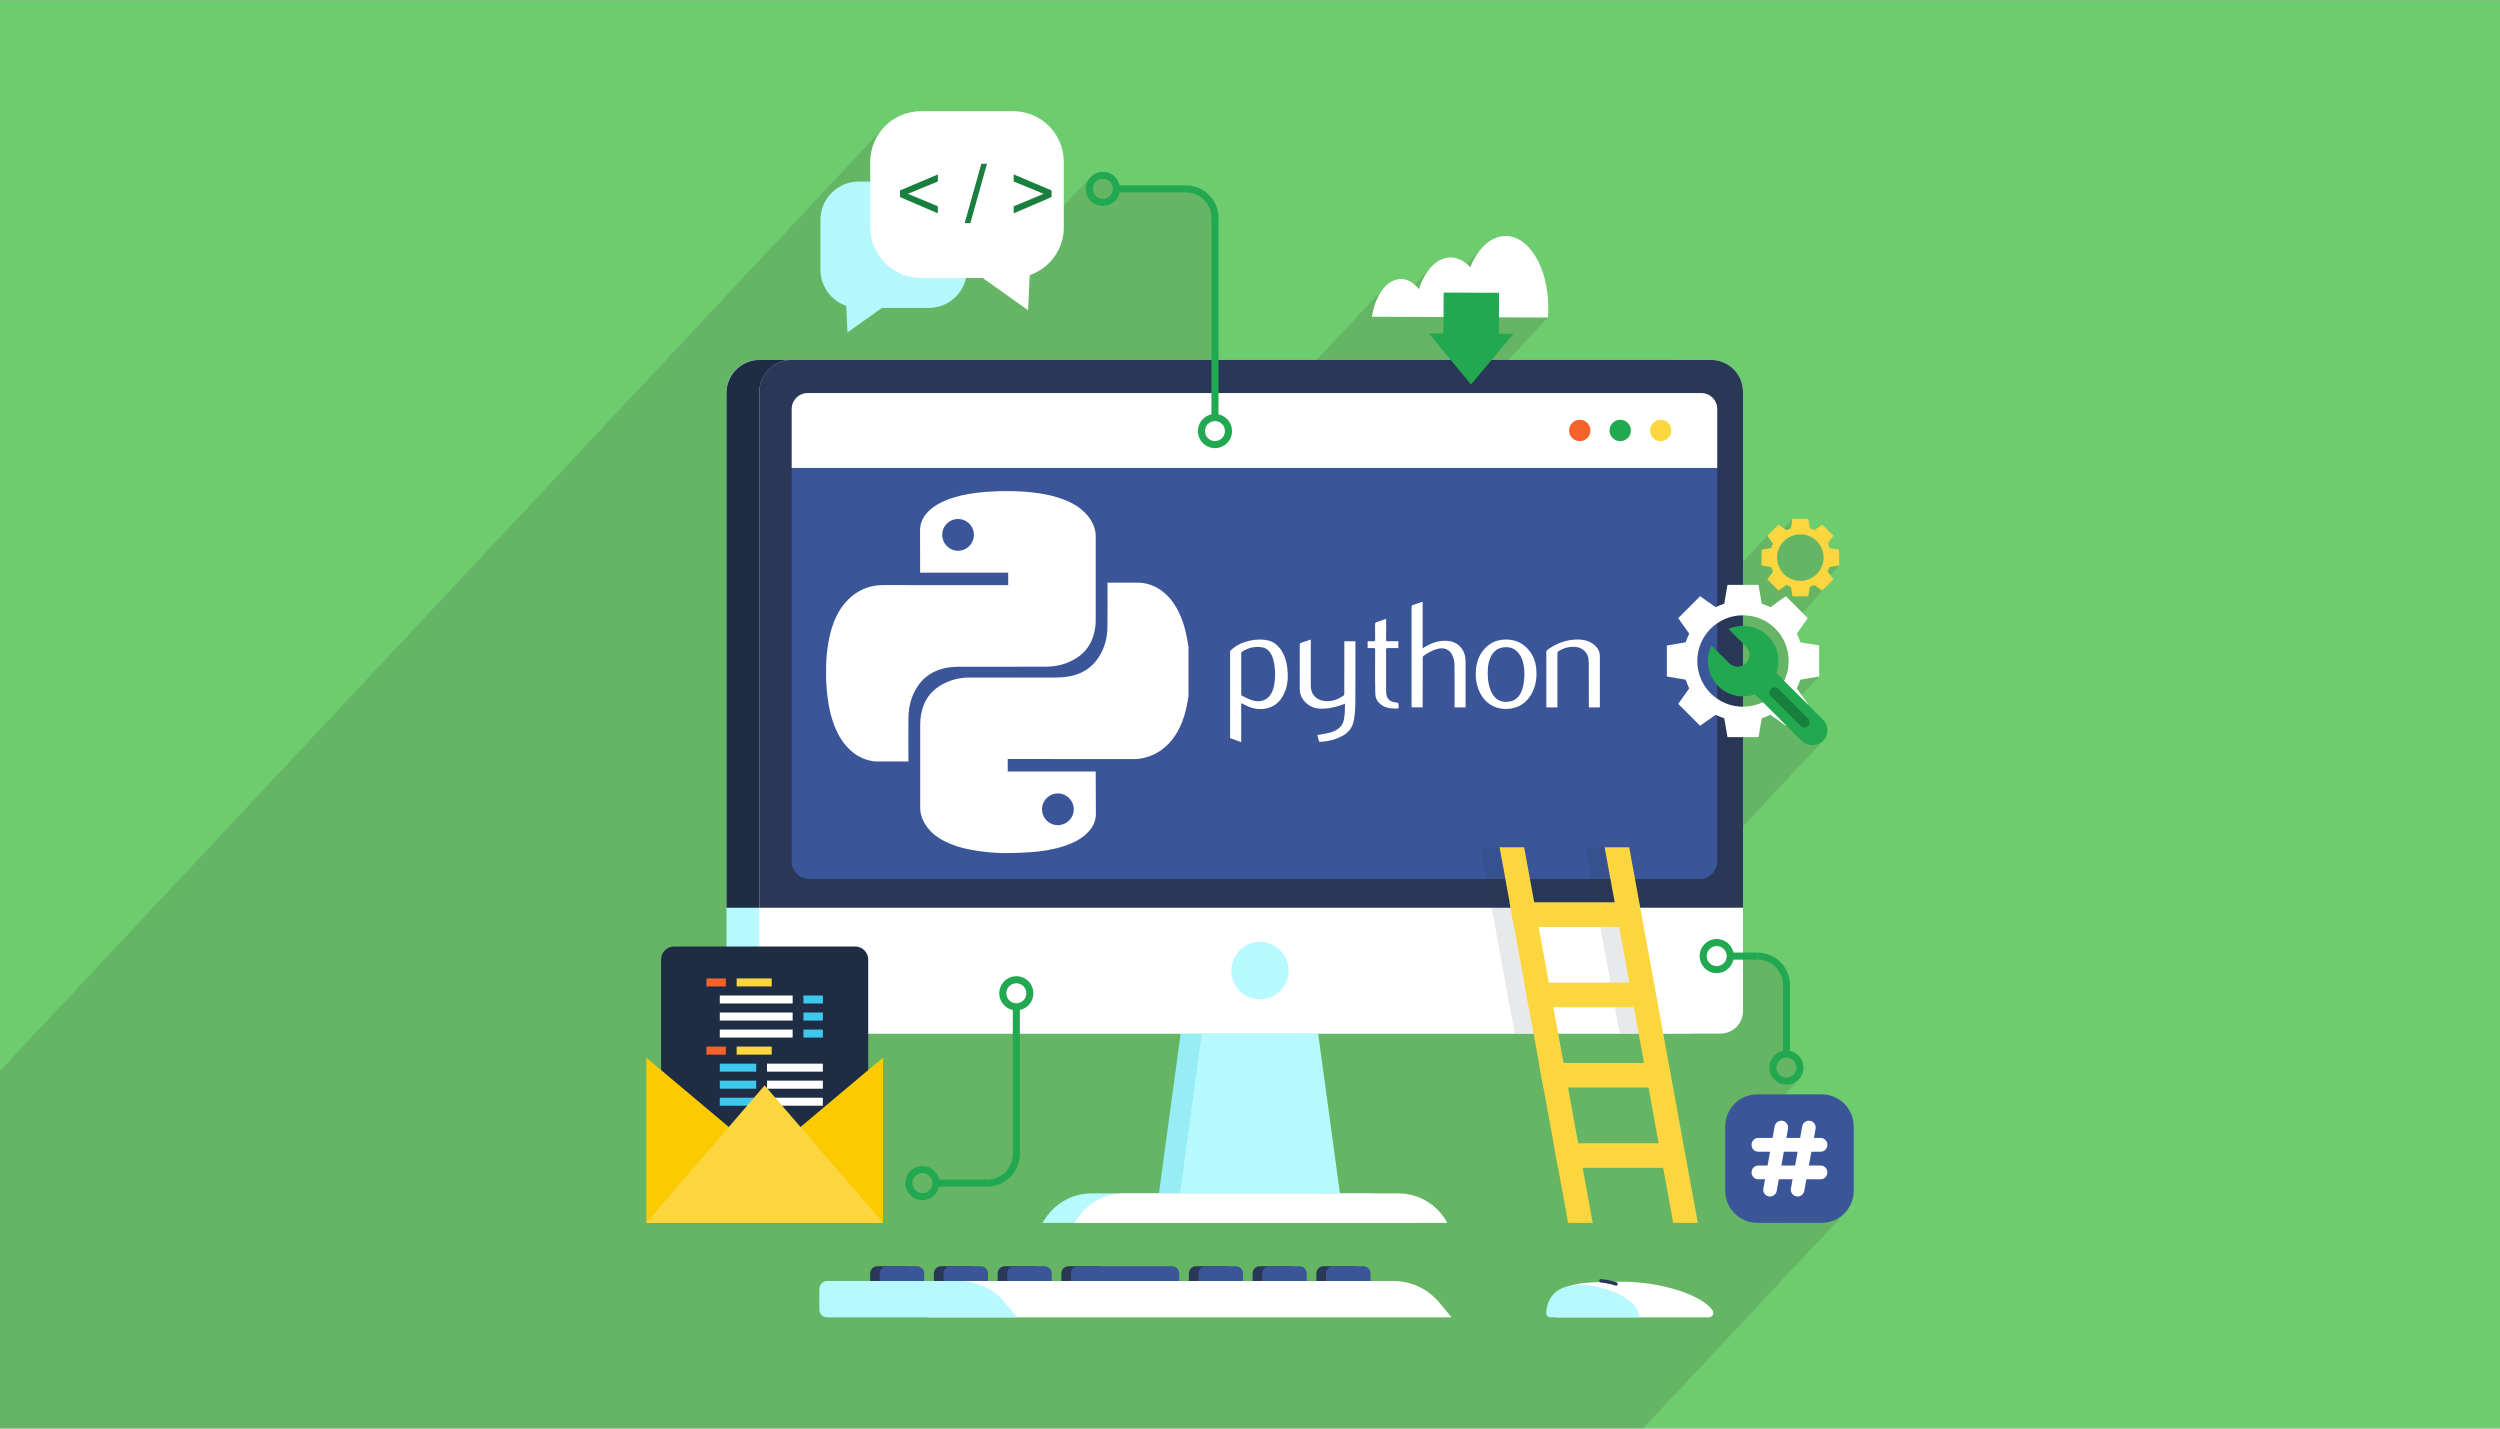 <?xml version="1.0" encoding="UTF-8"?>
<!DOCTYPE svg PUBLIC "-//W3C//DTD SVG 1.0//EN" "http://www.w3.org/TR/2001/REC-SVG-20010904/DTD/svg10.dtd">
<!-- Creator: CorelDRAW 2017 -->
<svg xmlns="http://www.w3.org/2000/svg" xml:space="preserve" width="350px" height="200px" version="1.0" shape-rendering="geometricPrecision" text-rendering="geometricPrecision" image-rendering="optimizeQuality" fill-rule="evenodd" clip-rule="evenodd"
viewBox="0 0 35000 19994"
 xmlns:xlink="http://www.w3.org/1999/xlink">
 <rect x="0" y="0" width="35000" height="19994" fill="#808080" stroke="none"/>
 <g id="Layer_x0020_1">
  <g id="_2125539559728">
   <path fill="#6DCC6E" fill-rule="nonzero" d="M35000 19994l-35000 0 0 -19994 35000 0 0 19994z"/>
   <path fill="#373435" fill-opacity="0.149" d="M22011 5918l-590 630 -1724 0 1973 -2106 -1460 -6 1 -302 372 -396 44 -95 50 -85 57 -75 -891 951 -340 -2 362 -387 36 -95 43 -86 49 -76 55 -64 -664 708 -177 -1 23 -110 33 -101 42 -90 50 -77 57 -63 -2396 2558 -163 0 325 -347 -17 15 -18 14 -20 12 -21 10 -22 8 -22 6 -24 4 -24 1 -25 -1 -5 -1 128 -138 0 0 10 -10 8 -11 7 -11 5 -12 5 -13 4 -14 2 -14 0 -14 0 -14 -2 -14 -4 -14 -5 -13 -5 -12 -7 -11 -8 -11 -9 -10 -1 0 -9 -9 -11 -8 -12 -7 -12 -6 -13 -5 -13 -3 -14 -2 -14 -1 -11 1 60 -65 -99 0 0 -2674 99 -106 -99 0 -2 -36 -5 -36 -9 -34 -12 -33 -15 -31 -18 -30 -21 -27 -23 -25 -25 -24 -28 -20 -29 -18 -31 -15 -33 -12 -34 -9 -36 -5 -37 -2 0 -99 -92 99 -881 0 0 -99 -49 53 0 -4 -1 -14 -2 -14 -3 -13 -5 -13 -6 -13 -7 -11 -8 -11 -9 -10 0 0 -10 -9 -11 -8 -11 -7 -13 -6 -12 -4 -14 -4 -14 -2 -14 -1 -14 1 -14 2 -14 4 -13 4 -12 6 -11 7 -11 8 -10 9 -136 145 -3 -21 -1 -25 1 -24 4 -24 6 -23 8 -22 10 -20 12 -20 14 -18 15 -17 0 -1 0 1 -1401 1495 -113 -80 -96 0 1061 -1132 0 -93 -530 -224 -594 634 220 -784 -79 0 -609 650 0 -54 -234 -98 234 -249 0 -99 -530 224 -416 444 0 -844 15 -143 41 -133 65 -120 87 -105 -12392 13228 0 135 0 145 0 67 0 695 0 82 0 55 0 5 0 13 0 91 0 56 0 23 0 0 0 98 0 99 0 102 0 3 0 157 0 17 0 0 0 68 0 25 0 29 0 45 0 40 0 277 0 148 0 16 0 8 0 64 0 24 0 12 0 33 0 29 0 384 0 153 0 120 0 71 0 1 0 56 0 36 0 101 0 201 0 0 0 94 0 50 0 65 0 129 0 18 0 0 0 108 0 35 0 3 0 52 0 29 0 5 0 13 0 97 0 233 0 289 301 0 92 0 351 0 228 0 1 0 32 0 5 0 64 0 12 0 69 0 30 0 155 0 51 0 4 0 77 0 220 0 9 0 195 0 7 0 10 0 86 0 299 0 419 0 322 0 5 0 12 0 48 0 3 0 4 0 68 0 164 0 50 0 9 0 14 0 139 0 49 0 46 0 40 0 2 0 1 0 36 0 10 0 0 0 50 0 10 0 4 0 117 0 0 0 17 0 0 0 22 0 13 0 18 0 81 0 51 0 0 0 3 0 29 0 32 0 72 0 4 0 105 0 33 0 12 0 2 0 6 0 11 0 86 0 107 0 4 0 70 0 39 0 69 0 31 0 10 0 36 0 42 0 14 0 54 0 16 0 133 0 10 0 4 0 2 0 103 0 6 0 15 0 12 0 12 0 3 0 7 0 14 0 24 0 67 0 73 0 23 0 9 0 45 0 73 0 1 0 12 0 84 0 8 0 20 0 26 0 3 0 6 0 39 0 7 0 18 0 35 0 6 0 40 0 6 0 18 0 8 0 37 0 10 0 39 0 66 0 39 0 6 0 28 0 45 0 23 0 16 0 34 0 10 0 19 0 3 0 31 0 6 0 1 0 2 0 6 0 66 0 258 0 11 0 3 0 102 0 56 0 6 0 57 0 34 0 32 0 11 0 28 0 17 0 18 0 10 0 73 0 18 0 12 0 66 0 9 0 1 0 50 0 42 0 2 0 30 0 329 0 8 0 33 0 83 0 40 0 7 0 83 0 8 0 28 0 23 0 112 0 28 0 88 0 31 0 16 0 41 0 7 0 13 0 107 0 0 0 13 0 1 0 16 0 74 0 48 0 3 0 9 0 15 0 13 0 7 0 17 0 32 0 28 0 14 0 35 0 1 0 25 0 20 0 10 0 24 0 16 0 29 0 16 0 12 0 9 0 39 0 36 0 9 0 9 0 26 0 65 0 11 0 15 0 5 0 1 0 33 0 20 0 89 0 6 0 21 0 21 0 44 0 4 0 7 0 12 0 47 0 53 0 6 0 2 0 33 0 41 0 26 0 5 0 15 0 0 0 17 0 19 0 11 0 3 0 0 0 57 0 3 0 4 0 11 0 26 0 18 0 34 0 23 0 9 0 26 0 3 0 7 0 55 0 9 0 3 0 0 0 74 0 13 0 12 0 14 0 12 0 97 0 2 0 36 0 18 0 65 0 12 0 4 0 49 0 29 0 5 0 92 0 1 0 22 0 70 0 28 0 34 0 5 0 16 0 32 0 82 0 23 0 42 0 91 0 2 0 35 0 3 0 9 0 9 0 25 0 3 0 49 0 2 0 6 0 29 0 7 0 93 0 75 0 93 0 9 0 1 0 75 0 20 0 60 0 17 0 16 0 6 0 12 0 23 0 25 0 55 0 43 0 20 0 40 0 15 0 15 0 2 0 1 0 35 0 97 0 2 0 8 0 28 0 99 0 18 0 85 0 46 0 4 0 11 0 16 0 2 0 306 0 129 0 4 0 2 0 35 0 42 0 56 0 2 0 6 0 9 0 20 0 75 0 25 0 7 0 40 0 14 0 16 0 5 0 22 0 53 0 8 0 25 0 17 0 21 0 35 0 14 0 7 0 27 0 67 0 21 0 14 0 5 0 21 0 48 0 35 0 22 0 4 0 85 0 23 0 21 0 41 0 132 0 32 0 5 0 22 0 23 0 41 0 21 0 55 0 72 0 7 0 42 0 3 0 59 0 7 0 18 0 2 0 18 0 17 0 48 0 6 0 22 0 92 0 10 0 41 0 2 0 3 0 8 0 24 0 8 0 41 0 39 0 10 0 2 0 35 0 82 0 15 0 3 0 98 0 34 0 98 0 18 0 25 0 79 0 16 0 14 0 105 0 3 0 15 0 29 0 5 0 40 0 16 0 25 0 2 0 25 0 11 0 49 0 48 0 2 0 4 0 7 0 25 0 38 0 61 0 50 0 19 0 19 0 52 0 80 0 45 0 24 0 73 0 96 0 30 0 133 0 2 0 10 0 25 0 33 0 65 0 2 0 9 0 26 0 60 0 40 0 66 0 3 0 52 0 333 0 29 0 2 0 2 0 19 0 116 0 245 0 14 0 54 0 7 0 43 0 31 0 40 0 12 0 134 0 0 0 9 0 8 0 120 0 12 0 28 0 21 0 44 0 3 0 88 0 196 0 34 0 53 0 6 0 130 0 221 0 59 0 43 0 38 0 99 0 102 0 99 0 12 0 344 0 349 0 1 0 38 0 37 0 11 0 2 0 36 0 11 0 39 0 11 0 10 0 45 0 13 0 46 0 17 0 0 0 16 0 52 0 82 0 24 0 28 0 30 0 2 0 104 0 123 0 16 0 18 0 3 0 41 0 55 0 41 0 103 0 31 0 36 0 29 0 26 0 41 0 30 0 49 0 41 0 9 0 47 0 47 0 96 0 3 0 2 0 92 0 51 0 43 0 5 0 47 0 29 0 20 0 83 0 2 0 11 0 25 0 5 0 116 0 18 0 105 0 21 0 58 0 3 0 35 0 205 0 27 0 314 0 194 0 2818 -3008 -67 54 -76 42 -84 26 -91 9 -545 0 597 -638 12 -14 9 -16 5 -18 2 -19 0 -3 -2 -19 -5 -18 -9 -16 -12 -14 -14 -12 -16 -8 -18 -6 -19 -2 -139 0 206 -221 12 -14 9 -16 5 -18 2 -19 0 -3 -2 -19 -5 -18 -9 -16 -12 -14 -14 -12 -16 -8 -18 -6 -19 -2 -93 0 23 -129 2 -22 -4 -20 -7 -19 -11 -17 -15 -14 -17 -11 -20 -7 -21 -2 -17 2 -16 4 -15 7 -13 9 -12 11 -194 208 -49 0 23 -129 2 -22 -4 -20 -7 -19 -11 -17 -15 -14 -17 -11 -20 -7 -21 -2 -17 2 -16 4 -15 7 -13 9 -11 11 -195 208 -55 0 -19 2 -18 6 -16 8 -14 12 -397 424 0 -172 1026 -1095 -17 15 -18 14 -20 12 -21 10 -22 8 -23 6 -23 3 -25 2 -24 -2 -6 -1 129 -137 9 -10 8 -11 7 -11 6 -13 5 -13 3 -13 2 -14 1 -14 -1 -15 -2 -14 -3 -13 -5 -13 -6 -12 -7 -12 -8 -11 -9 -9 -10 -9 -11 -8 -11 -7 -12 -6 -13 -5 -14 -3 -14 -3 -14 0 -11 0 61 -64 -99 0 0 -845 99 -106 -99 0 -2 -36 -6 -36 -8 -34 -12 -33 -16 -31 -17 -30 -21 -27 -23 -26 -25 -23 -28 -20 -29 -18 -32 -15 -33 -12 -34 -9 -35 -6 -37 -1 0 -99 -93 99 -243 0 1 -2 4 -24 1 -24 -1 -24 -4 -24 -6 -23 -8 -22 -10 -21 -12 -19 -14 -19 -15 -17 -17 -15 -19 -14 -19 -12 -21 -10 -22 -8 -23 -6 -24 -3 -24 -2 -25 2 -22 3 415 -443 -460 0 -416 0 443 -474 -36 30 -42 23 -46 14 -49 5 -86 0 1807 -1928 -34 25 -37 18 -39 10 -40 2 -41 -6 -39 -13 -36 -20 -33 -27 -49 -49 143 -154 10 -11 6 -13 5 -14 1 -14 -1 -14 -5 -13 -6 -13 -10 -12 -101 -101 98 -105 -101 102 -100 -100 360 -385 -263 44 -212 226 -91 -91 31 -38 59 -109 37 -120 13 -129 -13 -129 -37 -120 -59 -109 0 0 734 -784 -156 156 -55 -39 292 -313 -134 23 -249 266 -3 1 -8 3 -8 3 -8 3 -125 134 -8 0 -62 0 293 -312 39 -49 31 -55 19 -61 6 -66 -6 -66 -19 -61 -31 -55 -39 -49 -48 -39 -56 -31 -61 -19 -66 -6 -66 6 -61 19 -55 31 -48 39 -313 334 0 -75 410 -437 23 -134 -296 316 -56 -79 -1176 1256 -72 -102 -1097 1170 0 -19 0 -89 0 -88 0 -88 0 -88 0 -88 0 -88 0 -89 -2 -24 -4 -23 -6 -22 -9 -20 -12 -20 -13 -18 -16 -17 -18 -16 -33 -24 -34 -18 -35 -14 -37 -9 -37 -6 -38 -2 -38 0 -39 2 -49 6 -48 10 -47 13 -45 16 -44 19 -43 22 -42 25 -41 27 -5 4 -4 4 -166 178 -2 -7 2550 -2722 -1077 0 391 -418 -22 18 -25 14 -28 8 -30 3 -31 -3 -28 -8 -25 -14 -22 -18 -19 -22 -13 -26 -9 -28 -3 -30 3 -30 9 -28 13 -26 19 -22 -590 630 -157 0 392 -418 -22 18 -26 14 -28 8 -30 3 -30 -3 -28 -8 -26 -14 -22 -18 -18 -22 -14 -26 -8 -28 -4 -30 4 -30 8 -28 14 -26 18 -22 -590 630 -156 0 391 -418 -22 18 -25 14 -28 8 -30 3 -30 -3 -29 -8 -25 -14 -22 -18 -18 -22 -14 -26 -9 -28 -3 -30 3 -30 9 -28 14 -26 18 -22z"/>
   <g>
    <g>
     <path fill="white" fill-rule="nonzero" d="M19508 17931l-6522 0 0 509 7336 0 -175 -211c-159,-189 -393,-298 -639,-298z"/>
     <path fill="#B8F9FF" fill-rule="nonzero" d="M13427 17931l-1847 0c-60,0 -109,49 -109,109l0 291c0,60 49,109 109,109l2662 0 -176 -211c-158,-189 -392,-298 -639,-298z"/>
     <path fill="#2A3857" fill-rule="nonzero" d="M12703 17724l-420 0c-56,0 -101,45 -101,101l0 106 622 0 0 -106c0,-56 -45,-101 -101,-101z"/>
     <path fill="#2A3857" fill-rule="nonzero" d="M13596 17724l-421 0c-56,0 -101,45 -101,101l0 106 623 0 0 -106c0,-56 -46,-101 -101,-101z"/>
     <path fill="#2A3857" fill-rule="nonzero" d="M14488 17724l-420 0c-56,0 -101,45 -101,101l0 106 622 0 0 -106c0,-56 -45,-101 -101,-101z"/>
     <path fill="#2A3857" fill-rule="nonzero" d="M15381 17724l-421 0c-56,0 -101,45 -101,101l0 106 623 0 0 -106c0,-56 -46,-101 -101,-101z"/>
     <path fill="#2A3857" fill-rule="nonzero" d="M17165 17724l-420 0c-56,0 -101,45 -101,101l0 106 623 0 0 -106c0,-56 -46,-101 -102,-101z"/>
     <path fill="#2A3857" fill-rule="nonzero" d="M18058 17724l-420 0c-56,0 -102,45 -102,101l0 106 623 0 0 -106c0,-56 -45,-101 -101,-101z"/>
     <path fill="#2A3857" fill-rule="nonzero" d="M18950 17724l-420 0c-56,0 -101,45 -101,101l0 106 623 0 0 -106c0,-56 -46,-101 -102,-101z"/>
     <path fill="#3A5699" fill-rule="nonzero" d="M12838 17724l-420 0c-56,0 -101,45 -101,101l0 106 622 0 0 -106c0,-56 -45,-101 -101,-101z"/>
     <path fill="#3A5699" fill-rule="nonzero" d="M13731 17724l-421 0c-56,0 -101,45 -101,101l0 106 623 0 0 -106c0,-56 -46,-101 -101,-101z"/>
     <path fill="#3A5699" fill-rule="nonzero" d="M14623 17724l-420 0c-56,0 -102,45 -102,101l0 106 623 0 0 -106c0,-56 -45,-101 -101,-101z"/>
     <path fill="#3A5699" fill-rule="nonzero" d="M16408 17724l-1313 0c-56,0 -101,45 -101,101l0 106 1515 0 0 -106c0,-56 -45,-101 -101,-101z"/>
     <path fill="#3A5699" fill-rule="nonzero" d="M17300 17724l-420 0c-56,0 -101,45 -101,101l0 106 623 0 0 -106c0,-56 -46,-101 -102,-101z"/>
     <path fill="#3A5699" fill-rule="nonzero" d="M18193 17724l-420 0c-56,0 -102,45 -102,101l0 106 623 0 0 -106c0,-56 -45,-101 -101,-101z"/>
     <path fill="#3A5699" fill-rule="nonzero" d="M19085 17724l-420 0c-56,0 -101,45 -101,101l0 106 623 0 0 -106c0,-56 -46,-101 -102,-101z"/>
     <path fill="#B6F7FD" fill-rule="nonzero" d="M13002 2539l-979 0c-297,0 -537,241 -537,537l0 695c0,235 151,435 361,508l18 372 482 -343 655 0c296,0 537,-240 537,-537l0 -695c0,-296 -241,-537 -537,-537z"/>
     <path fill="white" fill-rule="nonzero" d="M14185 1554l-1292 0c-391,0 -709,317 -709,709l0 917c0,391 318,708 709,708l864 0 636 452 23 -491c278,-96 477,-359 477,-669l0 -917c0,-392 -317,-709 -708,-709z"/>
     <path fill="#197F3E" fill-rule="nonzero" d="M12600 2756l0 -93 530 -224 0 99 -420 172 420 175 0 99 -530 -228z"/>
     <path id="1" fill="#197F3E" fill-rule="nonzero" d="M13505 3121l234 -832 79 0 -233 832 -80 0z"/>
     <path id="2" fill="#197F3E" fill-rule="nonzero" d="M14722 2756l-530 228 0 -99 419 -175 -419 -172 0 -99 530 224 0 93z"/>
     <path fill="#97EDF4" fill-rule="nonzero" d="M18462 16705l-2237 0 304 -2238 1629 0 304 2238z"/>
     <path fill="#B8F9FF" fill-rule="nonzero" d="M14595 17117l40 -62c142,-218 385,-350 645,-350l3849 0c270,0 520,142 659,373l24 39 -5217 0z"/>
     <path fill="#B8F9FF" fill-rule="nonzero" d="M23942 5500l0 8652c0,174 -141,315 -315,315l-13141 0c-174,0 -315,-141 -315,-315l0 -8652c0,-8 0,-16 0,-24 8,-239 201,-432 440,-440 8,0 16,0 24,0l12853 0c5,0 10,0 14,0 240,8 432,200 440,440 0,8 0,16 0,24z"/>
     <path fill="#1F2D44" fill-rule="nonzero" d="M10171 5500l0 7205 13771 0 0 -7205c0,-256 -207,-464 -463,-464l-12845 0c-256,0 -463,208 -463,464z"/>
     <path fill="white" fill-rule="nonzero" d="M24402 5485l0 8667c0,174 -141,315 -316,315l-13140 0c-174,0 -316,-141 -316,-315l0 -8667c0,-5 0,-11 1,-17 12,-233 198,-420 431,-432 6,0 12,0 18,0l12873 0c5,0 11,0 17,0 233,12 420,198 432,432 0,6 0,12 0,17z"/>
     <path fill="#B8F9FF" fill-rule="nonzero" d="M17966 13821c130,-180 89,-432 -92,-561 -180,-130 -431,-89 -561,92 -129,180 -88,431 92,561 181,129 432,88 561,-92z"/>
     <path fill="white" fill-rule="nonzero" d="M15045 17117l41 -62c142,-218 385,-350 645,-350l3848 0c270,0 521,142 660,373l23 39 -5217 0z"/>
     <path fill="#2A3857" fill-rule="nonzero" d="M10630 5485l0 7220 13772 0 0 -7220c0,-248 -201,-449 -449,-449l-12873 0c-248,0 -450,201 -450,449z"/>
     <path fill="#3A5699" fill-rule="nonzero" d="M11084 5745l0 6313c0,135 110,245 245,245l12467 0c135,0 245,-110 245,-245l0 -6313c0,-135 -110,-245 -245,-245l-12467 0c-135,0 -245,110 -245,245z"/>
     <path fill="#B8F9FF" fill-rule="nonzero" d="M18759 16705l-2238 0 304 -2238 1629 0 305 2238z"/>
     <path fill="white" fill-rule="nonzero" d="M24041 6548l-12957 0 0 -827c0,-122 99,-221 221,-221l12515 0c122,0 221,99 221,221l0 827z"/>
     <path fill="#F6622A" fill-rule="nonzero" d="M22266 6024c0,-83 -67,-150 -149,-150 -83,0 -150,67 -150,150 0,83 67,149 150,149 82,0 149,-66 149,-149z"/>
     <path fill="#21A850" fill-rule="nonzero" d="M22833 6024c0,-83 -67,-150 -150,-150 -83,0 -150,67 -150,150 0,83 67,149 150,149 83,0 150,-66 150,-149z"/>
     <path fill="#FBD63F" fill-rule="nonzero" d="M23399 6024c0,-83 -67,-150 -149,-150 -83,0 -150,67 -150,150 0,83 67,149 150,149 82,0 149,-66 149,-149z"/>
     <path fill="white" fill-rule="nonzero" d="M19207 4431c47,-304 212,-528 407,-528 95,1 182,54 251,142 86,-265 253,-445 445,-444 101,1 194,51 273,137 109,-265 291,-438 497,-437 332,1 598,453 596,1008 0,45 -2,89 -6,133l-2463 -11z"/>
     <path fill="#21A850" fill-rule="nonzero" d="M20984 4669l3 -573 -776 -3 -2 572 -204 0 294 357 295 358 297 -355 297 -355 -204 -1z"/>
     <path fill="#1F2D44" fill-rule="nonzero" d="M11973 16682l-2536 0c-101,0 -182,-82 -182,-183l0 -3068c0,-101 81,-183 182,-183l2536 0c101,0 182,82 182,183l0 3068c0,101 -81,183 -182,183z"/>
     <path fill="#F6622A" fill-rule="nonzero" d="M10162 13807l-272 0 0 -112 272 0 0 112z"/>
     <path fill="#FBD63F" fill-rule="nonzero" d="M10804 13807l-491 0 0 -112 491 0 0 112z"/>
     <path fill="white" fill-rule="nonzero" d="M11097 14046l-1020 0 0 -112 1020 0 0 112z"/>
     <path fill="#3FC8ED" fill-rule="nonzero" d="M11520 14046l-272 0 0 -112 272 0 0 112z"/>
     <path fill="white" fill-rule="nonzero" d="M11097 14285l-1020 0 0 -113 1020 0 0 113z"/>
     <path fill="#3FC8ED" fill-rule="nonzero" d="M11520 14285l-272 0 0 -113 272 0 0 113z"/>
     <path fill="white" fill-rule="nonzero" d="M11097 14523l-1020 0 0 -112 1020 0 0 112z"/>
     <path fill="#3FC8ED" fill-rule="nonzero" d="M11520 14523l-272 0 0 -112 272 0 0 112z"/>
     <path fill="#F6622A" fill-rule="nonzero" d="M10162 14762l-272 0 0 -113 272 0 0 113z"/>
     <path fill="#FBD63F" fill-rule="nonzero" d="M10804 14762l-491 0 0 -113 491 0 0 113z"/>
     <path fill="#3FC8ED" fill-rule="nonzero" d="M10587 15000l-510 0 0 -112 510 0 0 112z"/>
     <path fill="white" fill-rule="nonzero" d="M11520 15000l-782 0 0 -112 782 0 0 112z"/>
     <path fill="#3FC8ED" fill-rule="nonzero" d="M10587 15239l-510 0 0 -113 510 0 0 113z"/>
     <path fill="white" fill-rule="nonzero" d="M11520 15239l-782 0 0 -113 782 0 0 113z"/>
     <path fill="#3FC8ED" fill-rule="nonzero" d="M10587 15477l-510 0 0 -112 510 0 0 112z"/>
     <path fill="white" fill-rule="nonzero" d="M11520 15477l-782 0 0 -112 782 0 0 112z"/>
     <path fill="#FBCA00" fill-rule="nonzero" d="M12362 17117l-3314 0 0 -2313 1657 1393 1657 -1393 0 2313z"/>
     <path fill="#FBD63F" fill-rule="nonzero" d="M9048 17117l1657 -1925 1657 1925 -3314 0z"/>
     <path fill="white" fill-rule="nonzero" d="M22711 17941c-1028,0 -811,99 -918,499l2131 0c47,0 80,-53 54,-93 -136,-216 -717,-406 -1267,-406z"/>
     <path fill="#B8F9FF" fill-rule="nonzero" d="M22120 17986c-328,0 -454,168 -474,386 -3,36 26,68 62,68l1242 0c0,-251 -469,-454 -830,-454z"/>
     <path fill="#2A3857" fill-rule="nonzero" d="M22630 17949c-70,-24 -143,-39 -217,-45 -32,-3 -31,46 0,49 70,6 138,21 204,43 31,11 43,-37 13,-47z"/>
     <path fill="white" fill-rule="nonzero" d="M25468 9468l0 -434 -263 -45c-14,-42 -31,-82 -50,-121l154 -217 -307 -307 -217 154c-39,-19 -80,-36 -121,-50l-45 -263 -217 0 -217 0 -45 263c-42,14 -82,31 -121,50l-218 -154 -306 307 154 217c-19,39 -36,79 -50,121l-263 45 0 434 263 44c14,42 31,83 50,122l-154 217 306 307 218 -154c39,19 79,36 121,50l45 263 217 0 217 0 45 -263c41,-14 82,-31 121,-50l217 154 307 -307 -154 -217c19,-39 36,-80 50,-122l263 -44zm-1066 423l0 0c-354,0 -640,-286 -640,-640 0,-354 286,-640 640,-640 354,0 640,286 640,640 0,354 -286,640 -640,640z"/>
     <path fill="#FBD63F" fill-rule="nonzero" d="M25748 7913l0 -221 -134 -22c-7,-22 -15,-42 -26,-62l79 -111 -156 -156 -111 79c-20,-10 -40,-19 -62,-26l-22 -134 -111 0 -110 0 -23 134c-21,7 -42,16 -62,26l-111 -79 -156 156 79 111c-10,20 -19,40 -26,62l-134 22 0 221 134 23c7,22 16,42 26,62l-79 111 156 156 111 -79c20,10 41,19 62,26l23 134 110 0 111 0 22 -134c22,-7 42,-16 62,-26l111 79 156 -156 -79 -111c11,-20 19,-40 26,-62l134 -23zm-543 216l0 0c-180,0 -326,-146 -326,-326 0,-180 146,-326 326,-326 180,0 326,146 326,326 0,180 -146,326 -326,326z"/>
     <path fill="#21A850" fill-rule="nonzero" d="M24200 8803l244 244c65,65 65,171 0,235 -65,65 -170,65 -235,0l-248 -247c-91,184 -60,414 94,567 140,140 342,178 516,115l647 647c81,81 215,90 299,11 87,-82 88,-219 5,-302l-653 -653c62,-174 24,-377 -115,-516 -150,-150 -372,-183 -554,-101z"/>
     <path fill="#18803D" fill-rule="nonzero" d="M25312 10161c-28,29 -75,29 -103,0l-416 -416c-29,-28 -29,-75 0,-104 28,-28 75,-28 104,0l415 416c29,29 29,75 0,104z"/>
     <path fill="#1F2D44" fill-rule="nonzero" fill-opacity="0.102" d="M22699 12706l-74 -403 -81 -444 -344 0 81 444 60 326 -1127 0 -60 -326 -81 -444 -344 0 81 444 60 326 14 77 48 267 143 781 63 344 67 369 344 0 -67 -369 1127 0 67 369 344 0 -321 -1761zm-1280 1048l0 0 -142 -781 1127 0 142 781 -1127 0z"/>
     <path fill="#FBD63F" fill-rule="nonzero" d="M23425 17117l344 0 -960 -5258 -344 0 960 5258z"/>
     <path fill="#FBD63F" fill-rule="nonzero" d="M21954 17117l344 0 -960 -5258 -344 0 960 5258z"/>
     <path fill="#FBD63F" fill-rule="nonzero" d="M23622 16347l-63 -344 -1809 0 63 344 1809 0z"/>
     <path fill="#FBD63F" fill-rule="nonzero" d="M23417 15222l-63 -344 -1809 0 63 344 1809 0z"/>
     <path fill="#FBD63F" fill-rule="nonzero" d="M23211 14098l-62 -344 -1809 0 62 344 1809 0z"/>
     <path fill="#FBD63F" fill-rule="nonzero" d="M23006 12973l-63 -344 -1809 0 63 344 1809 0z"/>
     <path fill="#3A5699" fill-rule="nonzero" d="M25503 15318l-901 0c-248,0 -449,201 -449,449l0 901c0,248 201,449 449,449l901 0c248,0 449,-201 449,-449l0 -901c0,-248 -201,-449 -449,-449z"/>
     <path fill="white" fill-rule="nonzero" d="M25488 16121c53,0 95,-42 95,-95l0 -3c0,-52 -42,-95 -95,-95l-93 0 23 -129c11,-58 -34,-112 -93,-112 -46,0 -85,33 -94,78l-29 163 -193 0 23 -129c11,-58 -34,-112 -93,-112 -46,0 -85,33 -94,78l-29 163 -199 0c-53,0 -95,43 -95,95l0 3c0,53 42,95 95,95l164 0 -35 193 -129 0c-53,0 -95,43 -95,95l0 3c0,52 42,95 95,95l94 0 -24 129c-11,59 34,112 93,112 46,0 86,-33 94,-78l29 -163 193 0 -23 129c-11,59 34,112 93,112 46,0 86,-33 94,-78l29 -163 199 0c53,0 95,-43 95,-95l0 -3c0,-52 -42,-95 -95,-95l-164 0 36 -193 128 0zm-356 193l0 0 -193 0 35 -193 193 0 -35 193z"/>
     <path fill="#21A850" fill-rule="nonzero" d="M24223 13333l380 0 0 99 -380 0 0 -99z"/>
     <path fill="#21A850" fill-rule="nonzero" d="M24603 13333c126,0 240,51 323,133 82,83 134,197 134,323l-99 0c0,-99 -40,-188 -105,-253 -65,-64 -154,-104 -253,-104l0 -99z"/>
     <path fill="#21A850" fill-rule="nonzero" d="M25060 13789l0 951 -99 0 0 -951 99 0z"/>
     <path fill="#21A850" fill-rule="nonzero" d="M24174 13382c0,-39 -16,-74 -41,-99 -25,-25 -60,-41 -99,-41 -39,0 -74,16 -99,41 -26,25 -41,60 -41,99 0,39 15,74 41,99l0 0c25,25 60,41 99,41 39,0 74,-16 99,-41 25,-25 41,-60 41,-99zm29 -169c43,44 70,103 70,169 0,66 -27,126 -70,169 -44,43 -103,70 -169,70 -66,0 -126,-27 -169,-70l0 0c-43,-44 -70,-103 -70,-169 0,-66 27,-125 70,-169l0 0c43,-43 103,-70 169,-70 66,0 125,27 169,70z"/>
     <path fill="#21A850" fill-rule="nonzero" d="M25150 14944c0,-39 -15,-74 -41,-99 -25,-26 -60,-41 -99,-41 -38,0 -74,15 -99,41 -25,25 -41,60 -41,99 0,39 16,74 41,99l0 0c25,25 60,41 99,41 39,0 74,-16 99,-41 26,-26 41,-61 41,-99zm29 -169c43,43 70,103 70,169 0,66 -27,125 -70,169 -43,43 -103,70 -169,70 -65,0 -125,-27 -168,-70l-1 -1c-43,-43 -70,-103 -70,-168 0,-66 27,-126 70,-169l0 0c44,-43 103,-70 169,-70 66,0 126,27 169,70z"/>
     <path fill="#21A850" fill-rule="nonzero" d="M14278 14093l0 2060 -99 0 0 -2060 99 0z"/>
     <path fill="#21A850" fill-rule="nonzero" d="M14278 16153c0,126 -51,240 -134,323 -82,83 -196,134 -322,134l0 -99c98,0 188,-40 252,-105 65,-65 105,-154 105,-253l99 0z"/>
     <path fill="#21A850" fill-rule="nonzero" d="M13822 16610l-704 0 0 -99 704 0 0 99z"/>
     <path fill="#21A850" fill-rule="nonzero" d="M14229 14043c38,0 73,-16 99,-41l0 0c25,-25 41,-60 41,-99 0,-39 -16,-74 -41,-99 -26,-25 -61,-41 -99,-41 -39,0 -74,16 -100,41 -25,25 -40,60 -40,99 0,39 15,74 41,99 25,25 60,41 99,41zm169 29l-1 0c-43,43 -103,70 -168,70 -66,0 -126,-27 -169,-70l0 0c-43,-43 -70,-103 -70,-169 0,-66 27,-125 70,-169 43,-43 103,-70 169,-70 66,0 125,27 169,70 43,44 69,103 69,169 0,66 -26,126 -69,169z"/>
     <path fill="#21A850" fill-rule="nonzero" d="M12914 16700c39,0 74,-15 99,-41 25,-25 41,-60 41,-99 0,-38 -16,-74 -41,-99 -25,-25 -60,-41 -99,-41 -39,0 -74,16 -99,41l0 0c-25,26 -41,61 -41,99 0,39 16,74 41,99 25,26 60,41 99,41zm169 29c-43,43 -103,70 -169,70 -66,0 -125,-27 -169,-70 -43,-43 -70,-103 -70,-169 0,-66 27,-125 70,-168 44,-44 103,-70 169,-70 66,0 126,26 169,69l0 1c43,43 70,102 70,168 0,66 -27,126 -70,169l0 0z"/>
     <path fill="#21A850" fill-rule="nonzero" d="M15629 2592l973 0 0 99 -973 0 0 -99z"/>
     <path fill="#21A850" fill-rule="nonzero" d="M16602 2592c127,0 241,51 323,134 83,82 134,196 134,322l-99 0c0,-98 -40,-188 -105,-252 -64,-65 -154,-105 -253,-105l0 -99z"/>
     <path fill="#21A850" fill-rule="nonzero" d="M17059 3048l0 2780 -99 0 0 -2780 99 0z"/>
     <path fill="#21A850" fill-rule="nonzero" d="M15580 2641c0,-39 -16,-73 -41,-99l0 0c-25,-25 -60,-41 -99,-41 -39,0 -74,16 -99,41l0 0c-25,26 -41,60 -41,99 0,39 16,74 41,99 25,26 60,41 99,41 39,0 74,-15 99,-41 25,-25 41,-60 41,-99zm29 -169c43,44 70,104 70,169 0,66 -27,126 -70,169l0 0c-44,43 -103,70 -169,70 -66,0 -126,-27 -169,-70 -43,-43 -70,-103 -70,-169 0,-65 27,-125 70,-168l0 -1c44,-43 103,-69 169,-69 66,0 126,26 169,69z"/>
     <path fill="#21A850" fill-rule="nonzero" d="M17149 6032c0,-39 -15,-74 -40,-99l-1 0c-25,-25 -60,-41 -98,-41 -39,0 -74,16 -99,41l-1 0c-25,25 -40,60 -40,99 0,39 15,74 40,99 26,25 61,41 100,41 38,0 73,-16 98,-41l0 0c26,-25 41,-60 41,-99zm29 -169l0 0c44,44 70,103 70,169 0,66 -26,126 -70,169 -43,43 -103,70 -168,70 -66,0 -126,-27 -169,-70l0 0c-44,-43 -70,-103 -70,-169 0,-66 26,-125 70,-169 43,-43 103,-70 169,-70 65,0 125,27 168,70z"/>
    </g>
    <g>
     <g>
      <path fill="white" fill-rule="nonzero" d="M11565 9488c0,-56 0,-113 0,-170 0,-5 1,-10 2,-16 2,-100 12,-198 28,-297 17,-105 43,-206 82,-305 53,-132 127,-250 235,-344 83,-72 178,-122 284,-148 66,-17 135,-20 203,-20 568,2 1136,1 1703,1 5,0 9,-1 13,-1 0,-58 0,-116 0,-174 -411,0 -822,0 -1233,0 0,-7 0,-13 0,-18 -1,-184 -1,-367 -1,-549 0,-5 -1,-11 0,-16 1,-23 0,-47 5,-70 15,-84 59,-153 119,-212 70,-67 153,-114 242,-149 134,-55 273,-84 416,-102 106,-14 212,-21 319,-24 3,0 7,-1 11,-1 65,0 130,0 195,0 5,0 10,1 15,1 119,3 238,13 356,31 115,18 228,45 337,87 108,42 209,98 292,182 71,70 121,151 143,249 11,45 9,91 9,137 -1,372 0,744 0,1115 0,60 -7,120 -21,178 -35,152 -116,273 -248,356 -129,83 -271,120 -423,121 -402,2 -805,1 -1207,1 -80,0 -158,6 -235,25 -141,36 -259,110 -345,229 -99,139 -141,296 -143,463 -2,199 0,397 0,595 0,5 0,9 0,15 -6,0 -11,0 -16,0 -141,0 -282,1 -424,0 -28,0 -55,-3 -82,-9 -113,-22 -210,-74 -294,-152 -97,-90 -163,-200 -213,-321 -41,-101 -68,-205 -87,-311 -17,-98 -28,-195 -33,-293 -1,-28 -3,-56 -4,-84l0 0 0 0zm1848 -2225l0 0c-123,0 -222,99 -222,221 0,123 99,223 221,224 123,0 222,-100 223,-222 0,-123 -99,-223 -222,-223l0 0 0 0z"/>
      <path fill="white" fill-rule="nonzero" d="M16639 9057c0,229 0,458 0,688 -3,19 -7,38 -10,58 -16,100 -40,197 -76,292 -51,133 -123,253 -229,349 -104,95 -225,152 -364,174 -46,7 -94,6 -141,6 -565,-1 -1131,-1 -1697,-1 -5,0 -9,0 -14,0 0,59 0,116 0,175 411,0 821,0 1232,0 0,5 0,10 0,15 1,195 2,389 2,584 0,21 -2,42 -6,62 -20,91 -71,162 -139,223 -88,77 -193,125 -303,161 -152,49 -309,74 -468,85 -93,7 -186,9 -280,11 -119,3 -237,-2 -356,-16 -71,-8 -143,-19 -213,-33 -121,-22 -238,-58 -348,-114 -104,-52 -195,-120 -262,-217 -46,-67 -76,-140 -83,-221 -3,-30 -1,-60 -1,-90 0,-364 0,-727 0,-1091 0,-65 5,-129 19,-191 34,-152 113,-275 245,-360 130,-85 275,-123 429,-124 404,-1 807,0 1210,0 81,0 161,-8 240,-28 133,-36 244,-106 328,-216 101,-135 147,-290 150,-456 4,-203 1,-407 1,-611 0,-6 0,-11 0,-17 7,0 11,0 17,0 136,0 271,1 407,0 88,0 170,21 248,61 116,58 204,148 273,257 101,160 149,337 179,522 3,21 7,42 10,63l0 0 0 0zm-1830 2492l0 0c123,0 223,-98 224,-221 0,-122 -100,-223 -221,-223 -124,0 -223,98 -224,221 0,124 98,223 221,223z"/>
     </g>
     <g>
      <path fill="white" fill-rule="nonzero" d="M17221 9111c57,-57 124,-99 201,-124 98,-32 198,-45 301,-30 96,14 167,68 219,150 47,76 72,159 81,247 12,103 9,205 -26,304 -43,120 -115,214 -243,251 -98,28 -194,16 -286,-24 -30,-13 -59,-28 -91,-44 0,182 0,363 0,547 -54,-20 -105,-39 -156,-58 0,-406 0,-812 0,-1219l0 0 0 0zm631 329l0 0c-3,-83 -8,-167 -38,-246 -28,-71 -73,-126 -153,-136 -97,-14 -188,9 -271,61 -7,4 -13,16 -13,25 0,191 0,382 0,573 0,8 7,19 13,22 50,23 99,51 152,65 132,36 239,-25 281,-155 22,-67 26,-137 29,-209l0 0 0 0z"/>
      <path fill="white" fill-rule="nonzero" d="M19917 8424c0,216 0,431 0,649 28,-17 53,-33 80,-46 88,-45 181,-67 281,-57 115,11 209,96 232,210 5,28 8,56 8,84 1,206 0,411 0,617 0,6 0,12 0,20 -51,0 -101,0 -154,0 0,-10 0,-18 0,-27 0,-186 1,-372 -1,-558 0,-39 -6,-79 -18,-115 -34,-106 -116,-147 -223,-119 -71,19 -134,55 -193,97 -7,5 -11,18 -11,27 -1,222 -1,443 -1,664 0,10 0,19 0,30 -51,0 -102,0 -155,0 0,-8 0,-17 0,-25 0,-459 0,-917 0,-1376 0,-19 4,-29 24,-34 42,-12 82,-27 122,-41 3,0 6,0 9,0l0 0 0 0z"/>
      <path fill="white" fill-rule="nonzero" d="M18821 8975c52,0 102,0 155,0 0,9 0,18 0,26 0,270 0,540 -1,810 0,92 -5,184 -22,275 -19,100 -76,169 -162,215 -95,51 -197,76 -304,82 -14,0 -21,-4 -24,-18 -5,-25 -12,-50 -20,-78 37,-6 71,-12 107,-18 64,-11 127,-27 181,-67 42,-30 71,-69 82,-121 16,-76 16,-152 17,-233 -24,9 -44,17 -65,24 -101,36 -205,53 -312,44 -116,-10 -226,-104 -250,-215 -5,-21 -6,-42 -6,-63 -1,-204 0,-408 -1,-612 0,-17 4,-25 21,-30 44,-14 87,-30 134,-46 0,12 0,21 0,30 0,202 0,404 0,607 0,51 8,100 40,142 43,56 103,79 171,84 93,6 174,-28 249,-78 6,-4 9,-17 9,-25 1,-235 1,-471 1,-706 0,-9 0,-18 0,-29l0 0 0 0z"/>
      <path fill="white" fill-rule="nonzero" d="M20660 9452c0,-149 31,-258 107,-352 76,-95 175,-144 297,-149 122,-5 230,31 316,121 78,82 119,180 128,293 10,120 -6,236 -65,343 -59,106 -144,178 -264,204 -220,46 -411,-62 -485,-277 -24,-69 -34,-140 -34,-183l0 0 0 0zm682 -22l0 0c-1,-24 -2,-49 -4,-73 -7,-76 -27,-149 -74,-211 -46,-61 -110,-90 -184,-89 -108,2 -185,62 -222,165 -23,61 -29,124 -30,189 0,84 8,167 39,246 52,132 145,187 276,160 90,-19 138,-83 167,-165 25,-72 30,-147 32,-222l0 0 0 0z"/>
      <path fill="white" fill-rule="nonzero" d="M22397 9901c-52,0 -101,0 -153,0 0,-10 0,-19 0,-28 0,-194 0,-389 -1,-583 0,-33 -2,-67 -11,-98 -21,-76 -89,-129 -167,-137 -87,-10 -166,10 -240,55 -15,10 -21,19 -21,38 1,241 0,483 0,724 0,9 0,18 0,29 -51,0 -102,0 -155,0 0,-9 0,-17 0,-25 0,-250 1,-499 0,-748 0,-17 5,-26 19,-37 108,-77 226,-126 359,-138 104,-9 205,1 291,71 50,41 80,94 80,160 0,236 0,471 0,706 0,3 -1,6 -1,11z"/>
      <path fill="white" fill-rule="nonzero" d="M19580 9915c-74,4 -143,2 -208,-30 -72,-37 -115,-95 -118,-176 -4,-120 -2,-240 -3,-360 0,-83 0,-167 1,-251 0,-23 -7,-30 -30,-28 -24,1 -49,0 -75,0 0,-32 0,-63 0,-96 27,0 53,-1 79,1 19,1 26,-5 26,-25 -1,-71 0,-143 -1,-214 0,-16 5,-24 20,-29 44,-15 88,-31 135,-47 0,65 0,126 0,188 0,35 0,69 -1,104 0,17 5,23 23,23 49,-2 98,-1 149,-1 0,32 0,63 0,96 -49,0 -97,1 -145,0 -20,-1 -27,3 -27,25 1,192 0,383 1,574 0,19 1,39 5,58 14,64 54,96 131,104 38,5 38,5 38,42 0,13 0,27 0,42z"/>
     </g>
    </g>
   </g>
  </g>
 </g>
</svg>
